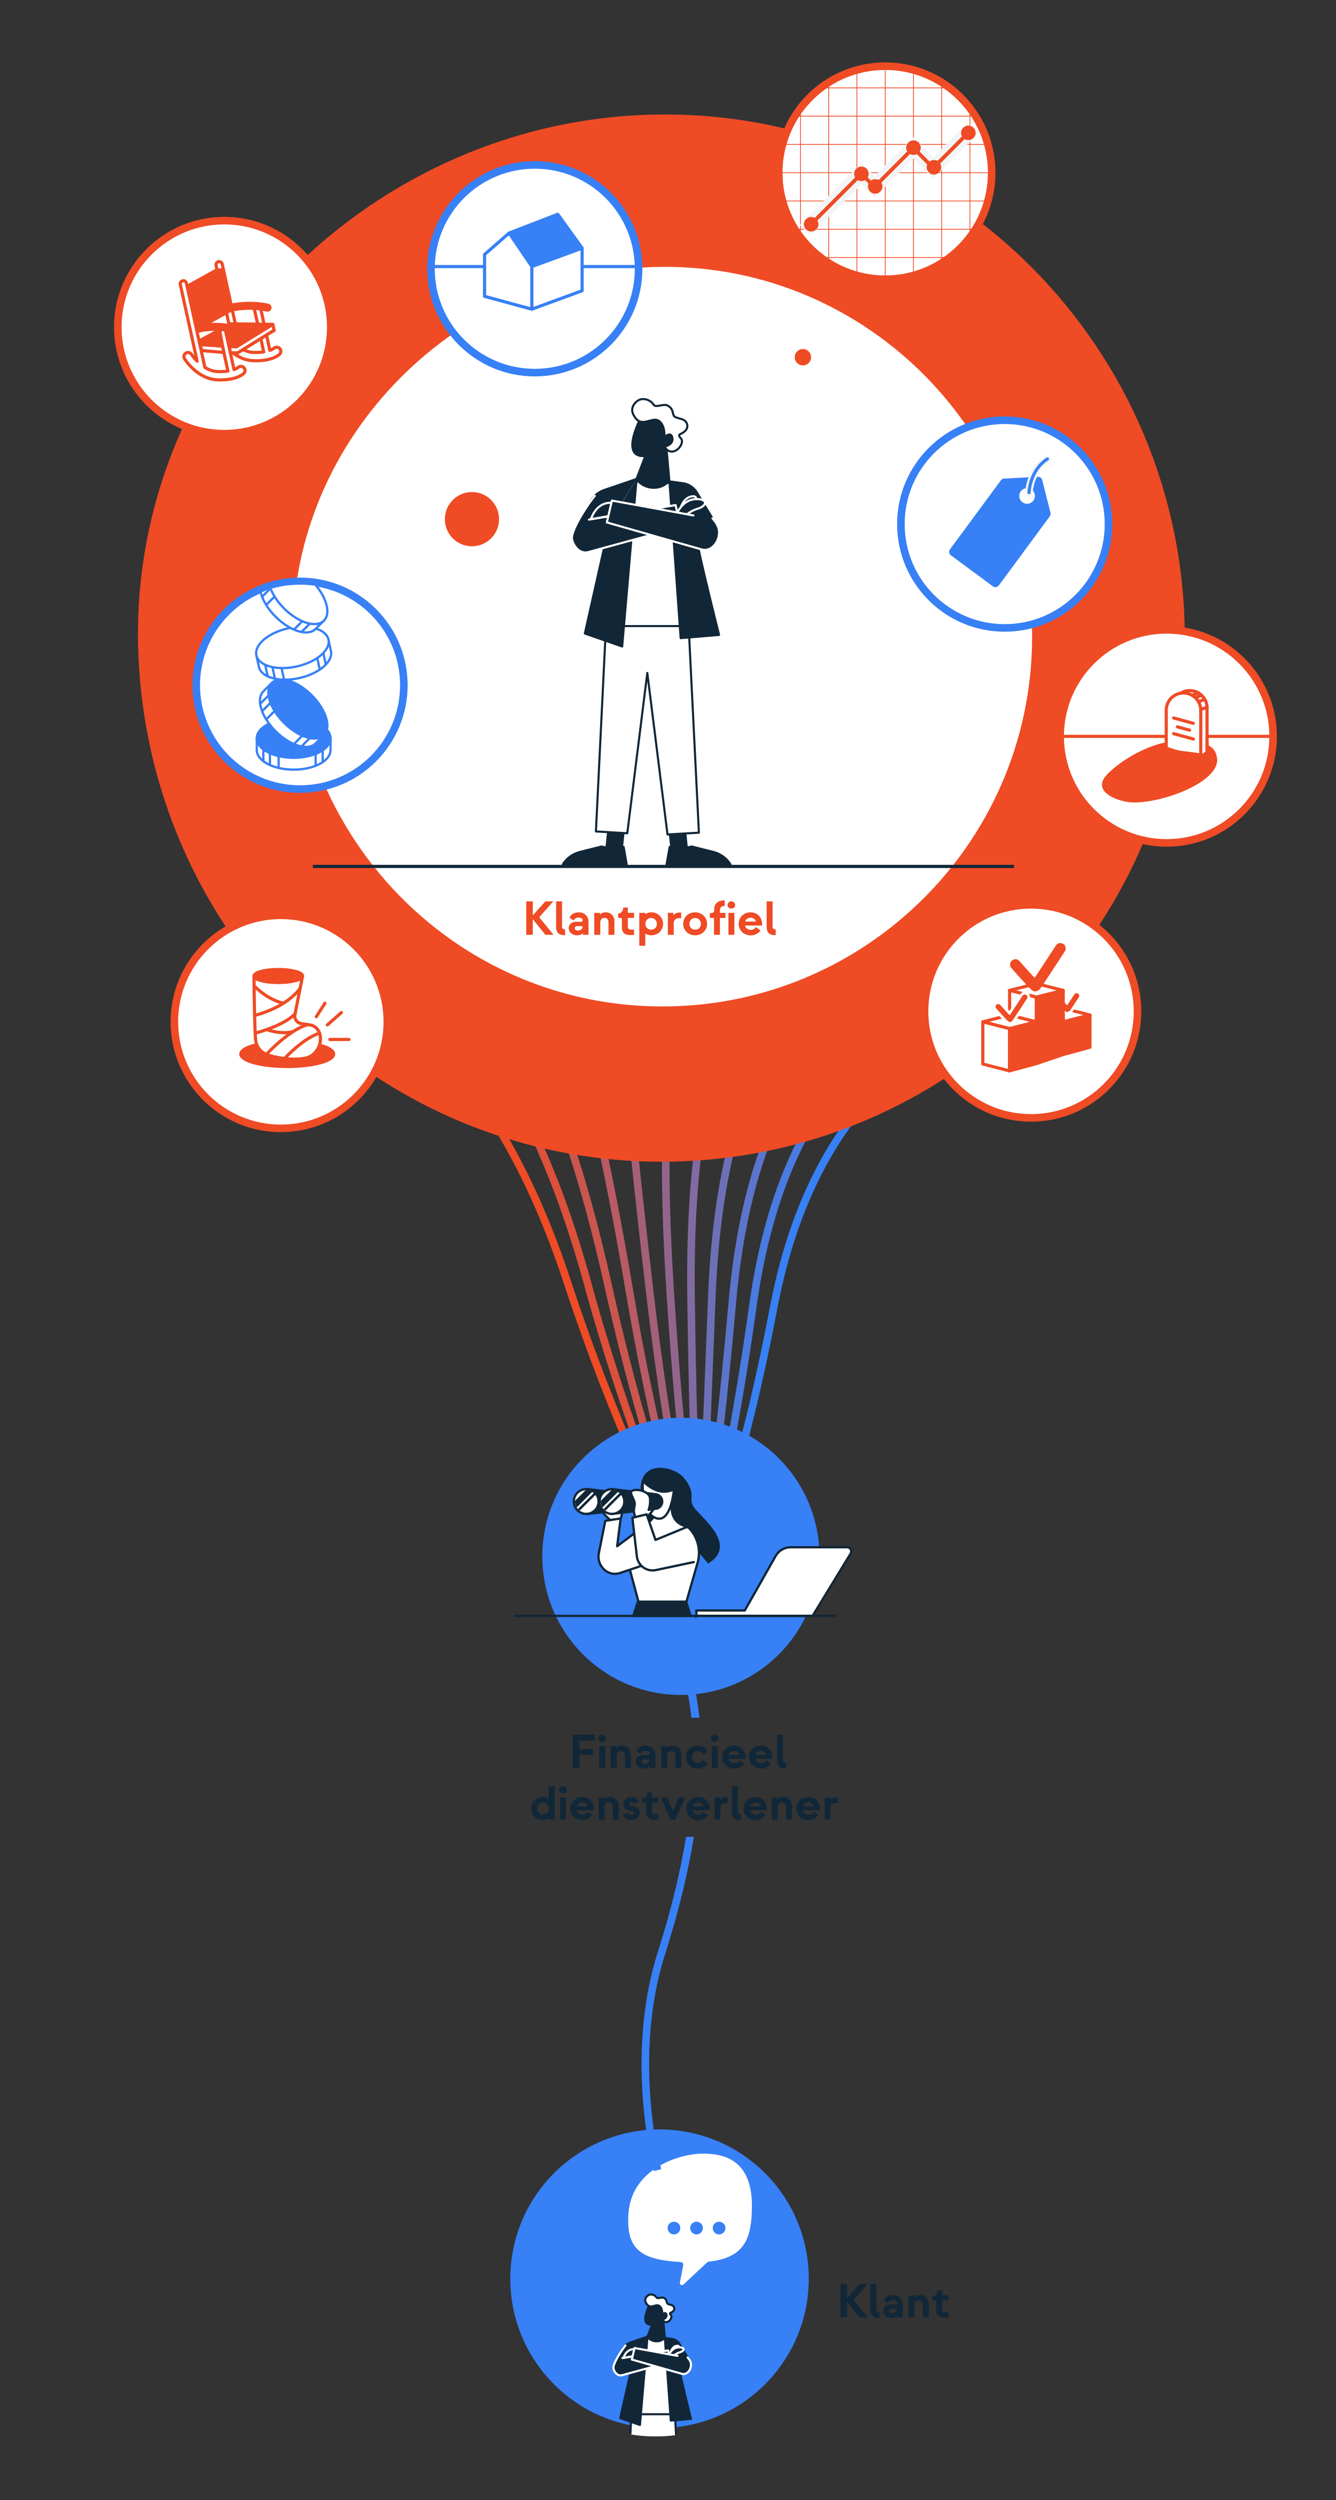 <?xml version="1.0" encoding="UTF-8"?>
<svg id="a" data-name="Layer 1" xmlns="http://www.w3.org/2000/svg" xmlns:xlink="http://www.w3.org/1999/xlink" viewBox="0 0 363.73 680.39">
  <rect x="0" y="0" width="363.73" height="680.39" fill="#333333" stroke="none"/>
  <defs>
    <clipPath id="b">
      <circle cx="241" cy="47" r="28.99" fill="none" stroke-width="0"/>
    </clipPath>
    <clipPath id="c">
      <circle cx="81.69" cy="186.47" r="27.36" fill="none" stroke-width="0"/>
    </clipPath>
    <clipPath id="d">
      <circle cx="145.6" cy="73.14" r="28.26" fill="none" stroke="#3780f6" stroke-miterlimit="10" stroke-width="2.06"/>
    </clipPath>
    <clipPath id="e">
      <circle cx="178.52" cy="620.48" r="42.54" fill="none" stroke-width="0"/>
    </clipPath>
  </defs>
  <g>
    <path d="M106.61,274.92s28.34,14.65,47.78,73.76c13.26,40.31,26.7,66.11,26.7,66.11" fill="none" stroke="#ef4b25" stroke-miterlimit="10" stroke-width="2.06"/>
    <path d="M122.37,275.43s21.22,14.25,37.65,73.98c11.06,40.22,22.52,65.45,22.52,65.45" fill="none" stroke="#dd503a" stroke-miterlimit="10" stroke-width="2.06"/>
    <path d="M138.13,275.93s14.12,13.82,27.51,74.19c8.9,40.11,18.35,64.79,18.35,64.79" fill="none" stroke="#ca564f" stroke-miterlimit="10" stroke-width="2.06"/>
    <path d="M153.89,276.43s7.07,13.37,17.38,74.4c6.76,39.99,14.18,64.13,14.18,64.13" fill="none" stroke="#b85b64" stroke-miterlimit="10" stroke-width="2.06"/>
    <path d="M169.64,276.94s.05,12.9,7.25,74.61c4.65,39.86,10,63.47,10,63.47" fill="none" stroke="#a56079" stroke-miterlimit="10" stroke-width="2.06"/>
    <path d="M185.4,277.44s-6.92,12.43-2.89,74.82c2.57,39.72,5.83,62.81,5.83,62.81" fill="none" stroke="#93658d" stroke-miterlimit="10" stroke-width="2.06"/>
    <path d="M201.16,277.94s-13.84,11.95-13.02,75.03c.51,39.58,1.66,62.15,1.66,62.15" fill="none" stroke="#816ba2" stroke-miterlimit="10" stroke-width="2.06"/>
    <path d="M216.92,278.45s-20.72,11.47-23.16,75.24c-1.51,39.44-2.51,61.49-2.51,61.49" fill="none" stroke="#6e70b7" stroke-miterlimit="10" stroke-width="2.06"/>
    <path d="M232.67,278.95s-27.55,11.01-33.29,75.46c-3.5,39.31-6.69,60.82-6.69,60.82" fill="none" stroke="#5c75cc" stroke-miterlimit="10" stroke-width="2.06"/>
    <path d="M248.43,279.46s-34.33,10.56-43.42,75.67c-5.47,39.19-10.86,60.16-10.86,60.16" fill="none" stroke="#497be1" stroke-miterlimit="10" stroke-width="2.06"/>
    <path d="M264.19,279.96s-41.07,10.14-53.56,75.88c-7.42,39.08-15.03,59.5-15.03,59.5" fill="none" stroke="#3780f6" stroke-miterlimit="10" stroke-width="2.06"/>
  </g>
  <path d="M322.56,173.65c0,44.43-20.35,84.12-52.23,110.25-24.58,20.15-56.02,32.24-90.27,32.24s-65.56-12.09-90.03-32.24c-31.75-26.13-52.03-65.81-52.46-110.25-.71-76.31,63.63-141.95,142.49-142.49,78.7-.54,142.5,63.8,142.5,142.49Z" fill="#ef4b25" stroke-width="0"/>
  <g>
    <circle cx="241" cy="47" r="28.99" fill="#fff" stroke="#ef4b25" stroke-miterlimit="10" stroke-width="2.06"/>
    <g clip-path="url(#b)">
      <g>
        <line x1="210.23" y1="2.49" x2="210.23" y2="91.5" fill="none" stroke="#ef4b25" stroke-miterlimit="10" stroke-width=".21"/>
        <line x1="217.92" y1="2.49" x2="217.92" y2="91.5" fill="none" stroke="#ef4b25" stroke-miterlimit="10" stroke-width=".21"/>
        <line x1="225.61" y1="2.49" x2="225.61" y2="91.5" fill="none" stroke="#ef4b25" stroke-miterlimit="10" stroke-width=".21"/>
        <line x1="233.3" y1="2.49" x2="233.3" y2="91.5" fill="none" stroke="#ef4b25" stroke-miterlimit="10" stroke-width=".21"/>
        <line x1="241" y1="2.49" x2="241" y2="91.5" fill="none" stroke="#ef4b25" stroke-miterlimit="10" stroke-width=".21"/>
        <line x1="248.69" y1="2.49" x2="248.69" y2="91.5" fill="none" stroke="#ef4b25" stroke-miterlimit="10" stroke-width=".21"/>
        <line x1="256.38" y1="2.49" x2="256.38" y2="91.5" fill="none" stroke="#ef4b25" stroke-miterlimit="10" stroke-width=".21"/>
        <line x1="264.07" y1="2.49" x2="264.07" y2="91.5" fill="none" stroke="#ef4b25" stroke-miterlimit="10" stroke-width=".21"/>
        <line x1="271.77" y1="2.49" x2="271.77" y2="91.5" fill="none" stroke="#ef4b25" stroke-miterlimit="10" stroke-width=".21"/>
        <line x1="196.49" y1="77.77" x2="285.5" y2="77.77" fill="none" stroke="#ef4b25" stroke-miterlimit="10" stroke-width=".21"/>
        <line x1="196.49" y1="70.07" x2="285.5" y2="70.07" fill="none" stroke="#ef4b25" stroke-miterlimit="10" stroke-width=".21"/>
        <line x1="196.49" y1="62.38" x2="285.5" y2="62.38" fill="none" stroke="#ef4b25" stroke-miterlimit="10" stroke-width=".21"/>
        <line x1="196.49" y1="54.69" x2="285.5" y2="54.69" fill="none" stroke="#ef4b25" stroke-miterlimit="10" stroke-width=".21"/>
        <line x1="196.49" y1="47" x2="285.5" y2="47" fill="none" stroke="#ef4b25" stroke-miterlimit="10" stroke-width=".21"/>
        <line x1="196.49" y1="39.3" x2="285.5" y2="39.3" fill="none" stroke="#ef4b25" stroke-miterlimit="10" stroke-width=".21"/>
        <line x1="196.49" y1="31.61" x2="285.5" y2="31.61" fill="none" stroke="#ef4b25" stroke-miterlimit="10" stroke-width=".21"/>
        <line x1="196.49" y1="23.92" x2="285.5" y2="23.92" fill="none" stroke="#ef4b25" stroke-miterlimit="10" stroke-width=".21"/>
        <line x1="196.49" y1="16.23" x2="285.5" y2="16.23" fill="none" stroke="#ef4b25" stroke-miterlimit="10" stroke-width=".21"/>
      </g>
    </g>
    <polyline points="220.64 61.19 234.52 47.3 238.08 50.85 248.66 40.27 254.07 45.69 263.43 36.32" fill="none" stroke="#f3f4f5" stroke-linecap="square" stroke-miterlimit="10" stroke-width="4.12"/>
    <circle cx="234.52" cy="47.3" r="1.98" fill="#ef4b25" stroke-width="0"/>
    <circle cx="238.28" cy="50.73" r="1.98" fill="#ef4b25" stroke-width="0"/>
    <circle cx="248.7" cy="40.18" r="1.98" fill="#ef4b25" stroke-width="0"/>
    <circle cx="254.27" cy="45.52" r="1.98" fill="#ef4b25" stroke-width="0"/>
    <circle cx="263.64" cy="36.15" r="1.98" fill="#ef4b25" stroke-width="0"/>
    <circle cx="220.84" cy="61.02" r="1.98" fill="#ef4b25" stroke-width="0"/>
    <polyline points="220.64 61.19 234.52 47.3 238.08 50.85 248.66 40.27 254.07 45.69 263.43 36.32" fill="none" stroke="#ef4b25" stroke-miterlimit="10" stroke-width="1.03"/>
  </g>
  <path d="M281,173.25c0,31.38-14.37,59.41-36.89,77.86-17.36,14.23-39.56,22.77-63.76,22.77s-46.3-8.54-63.58-22.77c-22.42-18.45-36.75-46.48-37.05-77.86-.5-53.89,44.94-100.25,100.63-100.63,55.58-.38,100.64,45.06,100.64,100.63Z" fill="#fff" stroke-width="0"/>
  <g>
    <path d="M150.7,254.39h-2.22l-3.43-4.24v4.24h-1.78v-9.1h1.78v3.82l3.42-3.82h2.16l-3.82,4.32,3.9,4.78Z" fill="#ef4b25" stroke-width="0"/>
    <path d="M153.56,254.48c-1.39,0-2.16-.74-2.16-2.25v-6.94h1.62v6.9c0,.47.27.75.84.75v1.53h-.31Z" fill="#ef4b25" stroke-width="0"/>
    <path d="M154.83,252.57c0-1.04.83-1.72,2-1.72h1.3c.31,0,.51-.17.51-.46s-.38-.7-1.14-.7c-.66,0-1.09.37-1.3.81l-1.17-.75c.38-.81,1.25-1.48,2.47-1.48,1.83,0,2.72,1.27,2.72,2.51v3.61h-1.51v-.42c-.25.27-.77.56-1.57.56-1.43,0-2.3-.88-2.3-1.96ZM158.63,252.11v-.08h-1.5c-.38,0-.64.23-.64.58s.31.62.86.62c.79,0,1.27-.51,1.27-1.13Z" fill="#ef4b25" stroke-width="0"/>
    <path d="M161.79,254.39v-5.98h1.55v.48c.25-.29.78-.62,1.57-.62,1.37,0,2.37,1.01,2.37,2.33v3.8h-1.62v-3.46c0-.65-.38-1.17-1.1-1.17-.65,0-1.13.48-1.13,1.24v3.39h-1.63Z" fill="#ef4b25" stroke-width="0"/>
    <path d="M171.51,254.47c-1.42,0-2.21-.71-2.21-2.12v-2.55h-1.01v-1.21h.04c.7,0,1.35-.64,1.35-1.59v-.03h1.25v1.43h1.7v1.39h-1.7v2.31c0,.65.39.87.88.87h.82v1.48h-1.12Z" fill="#ef4b25" stroke-width="0"/>
    <path d="M180.53,251.4c0,1.68-1.37,3.13-3.16,3.13-.58,0-1.17-.17-1.69-.48v3.34h-1.63v-8.98h1.63v.34c.52-.31,1.1-.48,1.69-.48,1.79,0,3.16,1.46,3.16,3.13ZM178.84,251.4c0-.88-.65-1.59-1.57-1.6-.92.01-1.57.72-1.57,1.6s.65,1.59,1.57,1.6c.92-.01,1.57-.7,1.57-1.6Z" fill="#ef4b25" stroke-width="0"/>
    <path d="M181.82,254.39v-5.98h1.52v.7c.33-.53.97-.79,1.65-.79h.46v1.55h-.64c-.9,0-1.39.56-1.39,1.46v3.07h-1.6Z" fill="#ef4b25" stroke-width="0"/>
    <path d="M185.99,251.4c0-1.71,1.36-3.13,3.26-3.13s3.26,1.42,3.26,3.13-1.35,3.13-3.26,3.13-3.26-1.4-3.26-3.13ZM190.83,251.4c0-.88-.65-1.59-1.57-1.6-.92.01-1.57.72-1.57,1.6s.65,1.59,1.57,1.6c.92-.01,1.57-.7,1.57-1.6Z" fill="#ef4b25" stroke-width="0"/>
    <path d="M194.39,254.39v-4.59h-1.13v-1.33h.35c.47,0,.83-.23.83-.7v-.3c0-1.6,1.14-2.44,2.61-2.44h.26v1.52h-.21c-.61,0-1.09.39-1.09,1.13v.73h1.5v1.39h-1.5v4.59h-1.62Z" fill="#ef4b25" stroke-width="0"/>
    <path d="M198.09,246.28c0-.56.44-1,1.03-1s1.04.44,1.04,1-.43.97-1.04.97-1.03-.43-1.03-.97ZM198.32,254.39v-5.98h1.62v5.98h-1.62Z" fill="#ef4b25" stroke-width="0"/>
    <path d="M201.1,251.4c0-1.68,1.3-3.13,3.25-3.13s3.31,1.51,3.13,3.6h-4.65c.18.73.79,1.16,1.55,1.17.6-.01,1.13-.29,1.4-.75l1.29.91c-.57.81-1.53,1.34-2.69,1.34-1.94,0-3.28-1.44-3.28-3.13ZM205.83,250.78c-.17-.56-.71-1.04-1.48-1.05-.77.01-1.3.45-1.48,1.05h2.96Z" fill="#ef4b25" stroke-width="0"/>
    <path d="M210.89,254.48c-1.39,0-2.16-.74-2.16-2.25v-6.94h1.62v6.9c0,.47.27.75.84.75v1.53h-.31Z" fill="#ef4b25" stroke-width="0"/>
  </g>
  <g>
    <circle cx="273.53" cy="142.62" r="28.26" fill="#fff" stroke="#3780f6" stroke-miterlimit="10" stroke-width="2.06"/>
    <path d="M286,139.55l-2.25-8.93c-.13-.53-.63-.9-1.18-.87l-9.2.48c-.34.02-.66.19-.87.47l-13.87,18.8c-.38.51-.27,1.23.24,1.61l11.45,8.45c.51.38,1.23.27,1.61-.24l13.87-18.8c.2-.28.27-.63.19-.97ZM278.36,136.68c-.95-.7-1.15-2.03-.45-2.98s2.03-1.15,2.98-.45,1.15,2.03.45,2.98-2.03,1.15-2.98.45Z" fill="#3780f6" stroke-width="0"/>
    <g>
      <path d="M280.16,134.04s.13-5.98,5-9.15" fill="none" stroke="#f3f4f5" stroke-linecap="round" stroke-linejoin="round" stroke-width="2.06"/>
      <path d="M280.16,134.04s.13-5.98,5-9.15" fill="none" stroke="#3780f6" stroke-linecap="round" stroke-linejoin="round" stroke-width=".86"/>
    </g>
  </g>
  <circle cx="128.49" cy="141.28" r="7.38" fill="#ef4b25" stroke-width="0"/>
  <circle cx="218.59" cy="97.21" r="2.23" fill="#ef4b25" stroke-width="0"/>
  <g>
    <circle cx="81.69" cy="186.47" r="28.26" fill="#fff" stroke="#3780f6" stroke-miterlimit="10" stroke-width="2.06"/>
    <g clip-path="url(#c)">
      <g>
        <g>
          <path d="M89.99,200.9v3.22c0,2.94-4.49,5.32-10.04,5.32s-10.04-2.38-10.04-5.32v-3.22" fill="#fff" stroke="#3780f6" stroke-linecap="round" stroke-linejoin="round" stroke-width=".62"/>
          <ellipse cx="79.95" cy="200.9" rx="10.04" ry="5.32" fill="#3780f6" stroke="#3780f6" stroke-linecap="round" stroke-linejoin="round" stroke-width=".62"/>
          <line x1="71.7" y1="203.93" x2="71.7" y2="207.03" fill="#fff" stroke="#3780f6" stroke-linecap="round" stroke-linejoin="round" stroke-width=".62"/>
          <line x1="73.49" y1="205.17" x2="73.49" y2="207.95" fill="#fff" stroke="#3780f6" stroke-linecap="round" stroke-linejoin="round" stroke-width=".62"/>
          <line x1="75.86" y1="205.87" x2="75.86" y2="208.97" fill="#fff" stroke="#3780f6" stroke-linecap="round" stroke-linejoin="round" stroke-width=".62"/>
          <line x1="87.85" y1="204.3" x2="87.85" y2="207.31" fill="#fff" stroke="#3780f6" stroke-linecap="round" stroke-linejoin="round" stroke-width=".62"/>
          <line x1="85.94" y1="205.48" x2="85.94" y2="208.34" fill="#fff" stroke="#3780f6" stroke-linecap="round" stroke-linejoin="round" stroke-width=".62"/>
        </g>
        <g>
          <path d="M88.18,200.04l-2.28,2.28c-2.08,2.08-6.94.59-10.86-3.33-3.92-3.92-5.41-8.78-3.33-10.86l2.28-2.28" fill="#fff" stroke="#3780f6" stroke-linecap="round" stroke-linejoin="round" stroke-width=".62"/>
          <ellipse cx="81.09" cy="192.95" rx="5.32" ry="10.04" transform="translate(-112.68 113.85) rotate(-45)" fill="#3780f6" stroke="#3780f6" stroke-linecap="round" stroke-linejoin="round" stroke-width=".62"/>
          <line x1="73.11" y1="189.26" x2="70.92" y2="191.45" fill="#fff" stroke="#3780f6" stroke-linecap="round" stroke-linejoin="round" stroke-width=".62"/>
          <line x1="73.5" y1="191.4" x2="71.53" y2="193.37" fill="#fff" stroke="#3780f6" stroke-linecap="round" stroke-linejoin="round" stroke-width=".62"/>
          <line x1="74.68" y1="193.57" x2="72.49" y2="195.76" fill="#fff" stroke="#3780f6" stroke-linecap="round" stroke-linejoin="round" stroke-width=".62"/>
          <line x1="84.27" y1="200.93" x2="82.14" y2="203.07" fill="#fff" stroke="#3780f6" stroke-linecap="round" stroke-linejoin="round" stroke-width=".62"/>
          <line x1="82.08" y1="200.42" x2="80.06" y2="202.45" fill="#fff" stroke="#3780f6" stroke-linecap="round" stroke-linejoin="round" stroke-width=".62"/>
        </g>
        <g>
          <path d="M89.41,174.03l.69,3.15c.63,2.87-3.25,6.16-8.66,7.35-5.41,1.19-10.32-.18-10.95-3.05l-.69-3.15" fill="#fff" stroke="#3780f6" stroke-linecap="round" stroke-linejoin="round" stroke-width=".62"/>
          <ellipse cx="79.6" cy="176.18" rx="10.04" ry="5.32" transform="translate(-35.91 21.16) rotate(-12.38)" fill="#fff" stroke="#3780f6" stroke-linecap="round" stroke-linejoin="round" stroke-width=".62"/>
          <line x1="72.2" y1="180.91" x2="72.86" y2="183.94" fill="#fff" stroke="#3780f6" stroke-linecap="round" stroke-linejoin="round" stroke-width=".62"/>
          <line x1="74.21" y1="181.74" x2="74.81" y2="184.46" fill="#fff" stroke="#3780f6" stroke-linecap="round" stroke-linejoin="round" stroke-width=".62"/>
          <line x1="76.68" y1="181.91" x2="77.34" y2="184.94" fill="#fff" stroke="#3780f6" stroke-linecap="round" stroke-linejoin="round" stroke-width=".62"/>
          <line x1="88.05" y1="177.81" x2="88.69" y2="180.75" fill="#fff" stroke="#3780f6" stroke-linecap="round" stroke-linejoin="round" stroke-width=".62"/>
          <line x1="86.44" y1="179.38" x2="87.05" y2="182.17" fill="#fff" stroke="#3780f6" stroke-linecap="round" stroke-linejoin="round" stroke-width=".62"/>
        </g>
        <g>
          <path d="M88.18,168.89l-2.28,2.28c-2.08,2.08-6.94.59-10.86-3.33-3.92-3.92-5.41-8.78-3.33-10.86l2.28-2.28" fill="#fff" stroke="#3780f6" stroke-linecap="round" stroke-linejoin="round" stroke-width=".62"/>
          <ellipse cx="81.09" cy="161.8" rx="5.32" ry="10.04" transform="translate(-90.66 104.73) rotate(-45)" fill="#fff" stroke="#3780f6" stroke-linecap="round" stroke-linejoin="round" stroke-width=".62"/>
          <line x1="73.11" y1="158.11" x2="70.92" y2="160.3" fill="#fff" stroke="#3780f6" stroke-linecap="round" stroke-linejoin="round" stroke-width=".62"/>
          <line x1="73.5" y1="160.25" x2="71.53" y2="162.22" fill="#fff" stroke="#3780f6" stroke-linecap="round" stroke-linejoin="round" stroke-width=".62"/>
          <line x1="74.68" y1="162.42" x2="72.49" y2="164.61" fill="#fff" stroke="#3780f6" stroke-linecap="round" stroke-linejoin="round" stroke-width=".62"/>
          <line x1="84.27" y1="169.79" x2="82.14" y2="171.92" fill="#fff" stroke="#3780f6" stroke-linecap="round" stroke-linejoin="round" stroke-width=".62"/>
          <line x1="82.08" y1="169.27" x2="80.06" y2="171.3" fill="#fff" stroke="#3780f6" stroke-linecap="round" stroke-linejoin="round" stroke-width=".62"/>
        </g>
      </g>
    </g>
  </g>
  <g>
    <circle cx="145.6" cy="73.14" r="28.26" fill="#fff" stroke-width="0"/>
    <g>
      <g clip-path="url(#d)">
        <line x1="114.24" y1="72.54" x2="178.69" y2="72.54" fill="#112738" stroke="#3780f6" stroke-linecap="round" stroke-linejoin="round" stroke-width=".86"/>
      </g>
      <circle cx="145.6" cy="73.14" r="28.26" fill="none" stroke="#3780f6" stroke-miterlimit="10" stroke-width="2.06"/>
    </g>
    <g>
      <polygon points="144.79 84.14 158.48 79.12 158.48 67.5 144.79 72.52 144.79 84.14" fill="#fff" stroke="#3780f6" stroke-linecap="round" stroke-linejoin="round" stroke-width=".86"/>
      <polygon points="144.79 72.52 158.48 67.5 151.85 58.31 138.61 63.42 144.79 72.52" fill="#3780f6" stroke="#3780f6" stroke-linecap="round" stroke-linejoin="round" stroke-width=".86"/>
      <polygon points="138.61 63.42 131.92 69.26 131.92 80.64 144.79 84.14 144.79 72.52 138.61 63.42" fill="#fff" stroke="#3780f6" stroke-linecap="round" stroke-linejoin="round" stroke-width=".86"/>
    </g>
  </g>
  <g>
    <circle cx="61.06" cy="89.03" r="28.99" fill="#fff" stroke="#ef4b25" stroke-miterlimit="10" stroke-width="2.06"/>
    <g>
      <g>
        <path d="M76.15,94.84c-.42-.45-1.12-.47-1.58-.06,0,0-.34.29-1.1.57l-2.52-11.46-1.76-.05,2.62,11.93c-.77.12-1.73.19-2.89.13-4.14-.2-7.01-4.63-7.04-4.67-.33-.52-1.02-.68-1.55-.35-.52.33-.68,1.03-.35,1.55.14.22,3.51,5.45,8.82,5.71.34.02.66.03.97.03,4.42,0,6.16-1.58,6.35-1.77.43-.43.44-1.12.02-1.56Z" fill="#fff" stroke="#ef4b25" stroke-linecap="round" stroke-linejoin="round" stroke-width=".86"/>
        <path d="M63.82,94.95l-4.99-22.73c-.14-.65.48-1.21,1.11-.99h0c.28.1.49.33.55.62l4.95,22.54" fill="none" stroke="#ef4b25" stroke-linecap="round" stroke-linejoin="round" stroke-width=".86"/>
        <polygon points="64.36 94.39 52.65 93.65 62.87 88.12 74.26 88.27 64.36 94.39" fill="#ef4b25" stroke="#ef4b25" stroke-linecap="round" stroke-linejoin="round" stroke-width=".86"/>
        <polygon points="64.72 96.01 53 95.27 63.22 89.74 74.61 89.88 64.72 96.01" fill="none" stroke="#ef4b25" stroke-linecap="round" stroke-linejoin="round" stroke-width=".86"/>
        <polygon points="51.17 78.97 60.45 73.91 62.77 84.48 53.5 89.59 51.17 78.97" fill="#ef4b25" stroke="#ef4b25" stroke-linecap="round" stroke-linejoin="round" stroke-width=".86"/>
        <path d="M62.38,83.84s4.98-1.32,10.46-.12" fill="none" stroke="#ef4b25" stroke-linecap="round" stroke-linejoin="round" stroke-width="2.18"/>
        <path d="M66.4,100.05c-.42-.44-1.12-.46-1.58-.06,0,0-.34.29-1.1.58l-2.52-11.47-1.76-.05,2.62,11.93c-.77.12-1.73.19-2.89.13-1.26-.06-2.4-.52-3.39-1.12l-5.03-22.93c-.06-.29-.27-.53-.55-.62-.63-.22-1.26.34-1.11.99l4.58,20.86c-.96-.97-1.52-1.83-1.53-1.84-.33-.52-1.02-.68-1.55-.35-.52.33-.68,1.03-.35,1.55.14.22,3.51,5.45,8.83,5.71.34.02.66.02.97.02,4.42,0,6.16-1.58,6.35-1.77.43-.43.44-1.12.02-1.56Z" fill="#fff" stroke="#ef4b25" stroke-linecap="round" stroke-linejoin="round" stroke-width=".86"/>
        <polygon points="74.61 89.88 74.26 88.27 72.5 89.45 73.41 90.57 74.61 89.88" fill="#3780f6" stroke="#ef4b25" stroke-linecap="round" stroke-linejoin="round" stroke-width=".86"/>
        <polygon points="60.52 73.45 58.93 73.5 51.02 77.88 51.23 78.62 60.52 73.45" fill="#fff" stroke="#ef4b25" stroke-linecap="round" stroke-linejoin="round" stroke-width=".86"/>
        <path d="M53.5,89.59s4.11-1.36,9.59-.16" fill="none" stroke="#ef4b25" stroke-linejoin="round" stroke-width="2.18"/>
      </g>
      <polygon points="54.95 95.39 54.45 93.77 60.57 94.15 60.95 95.92 54.95 95.39" fill="#fff" stroke="#ef4b25" stroke-linecap="round" stroke-linejoin="round" stroke-width=".86"/>
      <polygon points="59.81 89.78 54.21 92.81 54.45 93.77 60.57 94.15 59.81 89.78" fill="#ef4b25" stroke="#ef4b25" stroke-linecap="round" stroke-linejoin="round" stroke-width=".86"/>
      <polygon points="62.48 94.28 64.36 94.39 74.26 88.27 74.61 89.88 64.72 96.01 62.72 96.01 62.48 94.28" fill="#fff" stroke="#ef4b25" stroke-linecap="round" stroke-linejoin="round" stroke-width=".86"/>
    </g>
  </g>
  <g>
    <circle cx="317.62" cy="200.39" r="28.99" fill="#fff" stroke="#ef4b25" stroke-miterlimit="10" stroke-width="2.06"/>
    <line x1="288.63" y1="200.39" x2="346.62" y2="200.39" fill="#fff" stroke="#ef4b25" stroke-linecap="round" stroke-linejoin="round" stroke-width=".86"/>
    <g>
      <path d="M331.75,206.08c-.62-3.61-3.37-4.54-9.23-4.89-9.15-.54-18.73,6.18-21.69,9.56-2.96,3.38-.48,6.58,5.64,7.85,7.06,1.46,26.6-4.88,25.28-12.52Z" fill="#ef4b25" stroke="#fff" stroke-linecap="round" stroke-linejoin="round" stroke-width=".86"/>
      <g>
        <path d="M319.22,205.64v-13c0-3.1,2.94-5.35,5.93-4.54h0c2.05.56,3.47,2.41,3.47,4.54v15.56l-9.4-2.55Z" fill="#fff" stroke="#ef4b25" stroke-linecap="round" stroke-linejoin="round" stroke-width=".86"/>
        <polyline points="326.91 208.83 328.62 208.2 328.62 202.02" fill="#fff" stroke="#ef4b25" stroke-linecap="round" stroke-linejoin="round" stroke-width=".86"/>
        <path d="M317.51,206.28v-13c0-3.1,2.94-5.35,5.93-4.54h0c2.05.56,3.47,2.41,3.47,4.54v15.56l-9.4-2.55Z" fill="#fff" stroke="#ef4b25" stroke-linecap="round" stroke-linejoin="round" stroke-width=".86"/>
        <line x1="326.91" y1="193.08" x2="328.62" y2="192.45" fill="#fff" stroke="#ef4b25" stroke-linecap="round" stroke-linejoin="round" stroke-width=".86"/>
        <line x1="326.29" y1="190.95" x2="328" y2="190.32" fill="#fff" stroke="#ef4b25" stroke-linecap="round" stroke-linejoin="round" stroke-width=".86"/>
        <line x1="325.44" y1="189.86" x2="327.15" y2="189.23" fill="#fff" stroke="#ef4b25" stroke-linecap="round" stroke-linejoin="round" stroke-width=".86"/>
        <line x1="324.59" y1="189.2" x2="326.29" y2="188.57" fill="#fff" stroke="#ef4b25" stroke-linecap="round" stroke-linejoin="round" stroke-width=".86"/>
        <line x1="324.9" y1="196.84" x2="319.53" y2="195.38" fill="#fff" stroke="#ef4b25" stroke-linecap="round" stroke-linejoin="round" stroke-width=".86"/>
        <line x1="323.86" y1="198.7" x2="320.56" y2="197.8" fill="#fff" stroke="#ef4b25" stroke-linecap="round" stroke-linejoin="round" stroke-width=".86"/>
        <line x1="324.9" y1="201.11" x2="319.53" y2="199.65" fill="#fff" stroke="#ef4b25" stroke-linecap="round" stroke-linejoin="round" stroke-width=".86"/>
      </g>
      <path d="M316.95,203.1c1.16.07,2.53.87,4.26,1.16s4.96.52,5.7.84,1.48-1.11,2.13-.87.79,4.42-.17,4.59c-.97.17-3.42,1.56-4.63.69s-7.11.3-7.9-2.25.62-4.16.62-4.16Z" fill="#ef4b25" stroke-width="0"/>
    </g>
  </g>
  <g>
    <circle cx="76.46" cy="278.07" r="28.99" fill="#fff" stroke="#ef4b25" stroke-miterlimit="10" stroke-width="2.06"/>
    <g>
      <ellipse cx="78.2" cy="286.84" rx="12.63" ry="3.38" fill="#ef4b25" stroke="#ef4b25" stroke-linecap="round" stroke-linejoin="round" stroke-width=".86"/>
      <path d="M69.16,265.51c-.02,1.47.11,12.54.38,16.93.25,4.11,3.49,4.72,4.95,5.09,0,0,3.25.81,5.96.69s4.3-.28,5.83-2.43c1.75-2.46,1.09-6.4-1.82-6.86-1.01-.16-1.83-.29-2.48-.39-1.15-.18-1.91-1.28-1.69-2.42l2.09-10.52" fill="#fff" stroke="#ef4b25" stroke-linecap="round" stroke-linejoin="round" stroke-width=".86"/>
      <ellipse cx="75.78" cy="265.6" rx="6.61" ry="1.77" fill="#ef4b25" stroke="#ef4b25" stroke-linecap="round" stroke-linejoin="round" stroke-width=".86"/>
      <path d="M81.73,268.9s-2.94,4.82-12.2,7.38" fill="none" stroke="#ef4b25" stroke-linecap="round" stroke-linejoin="round" stroke-width=".86"/>
      <path d="M80.36,275.82s-2.08,2.88-10.83,5.32" fill="none" stroke="#ef4b25" stroke-linecap="round" stroke-linejoin="round" stroke-width=".86"/>
      <path d="M77.18,273s-3.85-.66-7.65-4.4" fill="none" stroke="#ef4b25" stroke-linecap="round" stroke-linejoin="round" stroke-width=".86"/>
      <path d="M83.6,278.91s-4.12.78-11,7.93" fill="none" stroke="#ef4b25" stroke-linecap="round" stroke-linejoin="round" stroke-width=".86"/>
      <path d="M86.99,281.14s-3.9.99-9.53,6.92" fill="none" stroke="#ef4b25" stroke-linecap="round" stroke-linejoin="round" stroke-width=".86"/>
      <path d="M79.69,280.75s-2.74.89-7.09-.57" fill="none" stroke="#ef4b25" stroke-linecap="round" stroke-linejoin="round" stroke-width=".86"/>
    </g>
    <line x1="86.11" y1="276.69" x2="88.46" y2="273" fill="#ef4b25" stroke="#ef4b25" stroke-linecap="round" stroke-linejoin="round" stroke-width=".86"/>
    <line x1="89.12" y1="278.91" x2="92.95" y2="275.54" fill="#ef4b25" stroke="#ef4b25" stroke-linecap="round" stroke-linejoin="round" stroke-width=".86"/>
    <line x1="89.8" y1="282.87" x2="95.01" y2="282.87" fill="#ef4b25" stroke="#ef4b25" stroke-linecap="round" stroke-linejoin="round" stroke-width=".86"/>
  </g>
  <g>
    <circle cx="280.7" cy="275.22" r="28.99" fill="#fff" stroke="#ef4b25" stroke-miterlimit="10" stroke-width="2.06"/>
    <g>
      <polygon points="289.46 278.07 296.75 276.22 289.46 274.38 289.46 278.07" fill="#fff" stroke="#ef4b25" stroke-linecap="round" stroke-linejoin="round" stroke-width=".86"/>
      <polygon points="289.46 269.52 282.17 267.67 274.87 269.52 282.17 271.36 289.46 269.52" fill="#fff" stroke="#ef4b25" stroke-linecap="round" stroke-linejoin="round" stroke-width=".86"/>
      <polygon points="282.17 278.07 274.87 276.22 267.58 278.07 274.87 279.92 282.17 278.07" fill="#fff" stroke="#ef4b25" stroke-linecap="round" stroke-linejoin="round" stroke-width=".86"/>
      <polygon points="274.87 291.41 274.87 279.92 267.58 278.07 267.58 289.56 274.87 291.41" fill="#fff" stroke="#ef4b25" stroke-linecap="round" stroke-linejoin="round" stroke-width=".86"/>
      <polygon points="274.87 269.52 282.17 271.36 282.17 278.07 274.87 276.22 274.87 269.52" fill="#fff" stroke="#ef4b25" stroke-linecap="round" stroke-linejoin="round" stroke-width=".86"/>
      <path d="M276.45,262.49s5.33,6.03,5.48,5.87,6.76-10.27,6.76-10.27" fill="#fff" stroke="#ef4b25" stroke-linecap="round" stroke-linejoin="round" stroke-width="2.91"/>
      <g>
        <path d="M271.78,273.95s3.14,3.55,3.23,3.46,3.99-6.06,3.99-6.06" fill="none" stroke="#fff" stroke-linecap="round" stroke-linejoin="round" stroke-width="2.91"/>
        <path d="M271.78,273.95s3.14,3.55,3.23,3.46,3.99-6.06,3.99-6.06" fill="none" stroke="#ef4b25" stroke-linecap="round" stroke-linejoin="round" stroke-width="1.45"/>
      </g>
      <g>
        <path d="M288.63,272.6s1.95,2.2,2,2.14,2.47-3.75,2.47-3.75" fill="none" stroke="#fff" stroke-linecap="round" stroke-linejoin="round" stroke-width="2.91"/>
        <path d="M288.63,272.6s1.95,2.2,2,2.14,2.47-3.75,2.47-3.75" fill="none" stroke="#ef4b25" stroke-linecap="round" stroke-linejoin="round" stroke-width="1.45"/>
      </g>
      <polygon points="296.75 276.22 289.46 278.07 289.46 269.52 282.17 271.36 282.17 278.07 274.87 279.92 274.87 291.41 282.17 289.43 289.46 286.96 296.75 284.98 296.75 276.22" fill="#ef4b25" stroke="#ef4b25" stroke-linecap="round" stroke-linejoin="round" stroke-width=".86"/>
    </g>
  </g>
  <line x1="85.19" y1="235.78" x2="276.08" y2="235.78" fill="#fff" stroke="#112738" stroke-miterlimit="10" stroke-width=".86"/>
  <g>
    <circle cx="179.56" cy="603.49" r="18.06" fill="#3780f6" stroke="#3780f6" stroke-linecap="round" stroke-linejoin="round" stroke-width=".86"/>
    <circle cx="179.56" cy="620.11" r="40.63" fill="#3780f6" stroke-width="0"/>
    <path d="M204.72,600.6c.1-12.06-6.65-14.68-13.66-14.53-7.01.15-18.98,4.55-19.93,15.97-.84,10.1,3.36,12.92,14.21,13.53.46.03.76.43.67.9l-.91,4.68c-.11.59.55.92,1,.5,1.65-1.54,4.46-4.16,6.41-5.98.15-.14.32-.22.51-.23,10.01-1.02,11.63-6.8,11.69-14.84Z" fill="#fff" stroke-width="0"/>
    <g clip-path="url(#e)">
      <g>
        <polygon points="185.24 686.63 183.76 656.8 178.7 656.77 178.7 656.76 177.76 656.76 176.96 656.76 176.96 656.77 171.9 656.79 170.45 686.46 174.96 686.72 177.83 663.71 180.73 686.89 185.24 686.63" fill="#fff" stroke="#112738" stroke-linecap="round" stroke-linejoin="round" stroke-width=".57"/>
        <polygon points="176.33 636.08 181.05 636.43 184.37 656.98 171.55 656.98 176.33 636.08" fill="#fff" stroke="#112738" stroke-linecap="round" stroke-linejoin="round" stroke-width=".57"/>
        <polyline points="172.45 642.1 168.86 658.05 174.23 659.91 176.29 635.87" fill="#112738" stroke="#112738" stroke-linecap="round" stroke-linejoin="round" stroke-width=".57"/>
        <path d="M176.29,635.87l-4.63,1.58c-.88.3-1.62.93-2.05,1.75l-2.46,4.62,4.13.1" fill="#112738" stroke="#112738" stroke-linecap="round" stroke-linejoin="round" stroke-width=".57"/>
        <path d="M184.58,643.01c.87,4.66,3.55,15.24,3.55,15.24l-5.51.47-1.61-22.5,1.92.26c.9.12,1.69.67,2.11,1.48l2.16,3.56-2.61,1.49Z" fill="#112738" stroke="#112738" stroke-linecap="round" stroke-linejoin="round" stroke-width=".57"/>
        <path d="M177.11,626.68s-3.49,6.24.44,5.9l-1.26,3.29h0c.85,1.34,2.9,1.68,4.19.74l.53-.39-.42-4.74s.92-.2,1.13-.58c.62-1.18,2.51-3.83-4.61-4.22Z" fill="#112738" stroke="#112738" stroke-linecap="round" stroke-linejoin="round" stroke-width=".57"/>
        <path d="M175.87,626.69s-.63-.88.29-1.83c.93-.95,2.23-.26,2.55.31s1.47-.25,2.15.2c.68.45.56.92.77,1.38s1.31.31,1.75.9c.36.47.36,1.23-.81,1.75,0,0-.44.08.1.64.41.42-.14,1.61-1.07,1.85-.52.13-1.06-.19-1.26-.69h0s1.31-.27,1.1-1.28-1.13-.05-1.13-.05c0,0,.14-1.83-.87-2.41s-2.52,1.24-3.55-.78Z" fill="#fff" stroke="#112738" stroke-linecap="round" stroke-linejoin="round" stroke-width=".57"/>
        <g>
          <path d="M182.67,639.89s.46-1.57,1.86-1.54c0,0,.8.16-.26.71,0,0-.74.36-.95.55" fill="#112738" stroke="#fff" stroke-linecap="round" stroke-linejoin="round" stroke-width=".57"/>
          <path d="M182.15,640.67s.72-1.55,2.17-1.84c1.19-.24,2.2.2,1.63.82h0c-.2.22-.53.39-.91.5-.64.18-1.21.54-1.72.97l-1.01.86" fill="#112738" stroke="#fff" stroke-linecap="round" stroke-linejoin="round" stroke-width=".57"/>
        </g>
        <path d="M169.46,641.7l12.43-2.09.69,3.14-13.26,3.62c-.98.27-2.02-.57-2.3-1.84h0c-.28-1.27,2.57-5.48,3.26-6.25" fill="#112738" stroke="#fff" stroke-linecap="round" stroke-linejoin="round" stroke-width=".57"/>
        <path d="M172.84,639.32s-2.09-.47-3.11,2.32l2.65-.46.46-1.87Z" fill="#112738" stroke="#fff" stroke-linecap="round" stroke-linejoin="round" stroke-width=".57"/>
        <path d="M187.19,641.52c.55.66,1.16,1.4.86,2.67h0c-.3,1.27-1.38,2.09-2.38,1.8l-13.65-3.89.73-3.14,11.7,2.14" fill="#112738" stroke="#fff" stroke-linecap="round" stroke-linejoin="round" stroke-width=".57"/>
      </g>
    </g>
  </g>
  <circle cx="185.37" cy="423.53" r="37.72" fill="#3780f6" stroke-width="0"/>
  <g>
    <rect x="162.11" y="224.27" width="11.09" height="4.19" transform="translate(-74.76 369.84) rotate(-84.09)" fill="#112738" stroke="#112738" stroke-linecap="round" stroke-linejoin="round" stroke-width=".57"/>
    <path d="M169.78,230.45h0c-1.79.99-6-.09-6-.09l-5.77,1.44c-2.05.51-3.78,1.75-4.78,3.44h0s17.4,0,17.4,0l-.85-4.78Z" fill="#112738" stroke="#112738" stroke-linecap="round" stroke-linejoin="round" stroke-width=".57"/>
    <rect x="179.82" y="225.1" width="9.42" height="4.19" transform="translate(-22.47 434.13) rotate(-95.91)" fill="#112738" stroke="#112738" stroke-linecap="round" stroke-linejoin="round" stroke-width=".57"/>
    <polygon points="190.28 226.6 187.47 170.03 177.88 169.97 177.88 169.95 176.1 169.96 174.58 169.95 174.58 169.97 164.99 170.02 162.24 226.26 170.78 226.75 176.23 183.13 181.73 227.08 190.28 226.6" fill="#fff" stroke="#112738" stroke-linecap="round" stroke-linejoin="round" stroke-width=".57"/>
    <path d="M182.32,230.45h0c1.79.99,6-.09,6-.09l5.77,1.44c2.05.51,3.78,1.75,4.78,3.44h0s-17.4,0-17.4,0l.85-4.78Z" fill="#112738" stroke="#112738" stroke-linecap="round" stroke-linejoin="round" stroke-width=".57"/>
    <polygon points="173.38 130.74 182.33 131.4 188.62 170.37 164.31 170.37 173.38 130.74" fill="#fff" stroke="#112738" stroke-linecap="round" stroke-linejoin="round" stroke-width=".57"/>
    <polyline points="166.02 142.16 159.22 172.4 169.39 175.93 173.31 130.34" fill="#112738" stroke="#112738" stroke-linecap="round" stroke-linejoin="round" stroke-width=".57"/>
    <path d="M173.31,130.34l-8.78,2.99c-1.67.57-3.06,1.75-3.89,3.31l-4.66,8.76,7.83.18" fill="#112738" stroke="#112738" stroke-linecap="round" stroke-linejoin="round" stroke-width=".57"/>
    <path d="M189.03,143.89c1.66,8.83,6.74,28.89,6.74,28.89l-10.46.88-3.05-42.66,3.63.49c1.71.23,3.2,1.28,4,2.81l4.09,6.76-4.95,2.83Z" fill="#112738" stroke="#112738" stroke-linecap="round" stroke-linejoin="round" stroke-width=".57"/>
    <path d="M174.86,112.91s-6.61,11.83.83,11.19l-2.39,6.23h0c1.6,2.55,5.5,3.18,7.94,1.4l1.01-.74-.8-8.98s1.75-.37,2.13-1.11c1.17-2.24,4.76-7.26-8.73-8Z" fill="#112738" stroke="#112738" stroke-linecap="round" stroke-linejoin="round" stroke-width=".57"/>
    <path d="M172.51,112.95s-1.2-1.66.56-3.46c1.76-1.8,4.23-.5,4.83.59s2.78-.47,4.07.39c1.29.85,1.06,1.74,1.46,2.62s2.48.59,3.32,1.71c.67.89.68,2.34-1.53,3.33,0,0-.84.16.19,1.21.78.79-.27,3.05-2.04,3.5-.99.25-2.01-.36-2.4-1.31h0s2.49-.51,2.08-2.42-2.14-.1-2.14-.1c0,0,.26-3.47-1.66-4.57-1.92-1.09-4.77,2.36-6.74-1.48Z" fill="#fff" stroke="#112738" stroke-linecap="round" stroke-linejoin="round" stroke-width=".57"/>
    <g>
      <path d="M185.4,137.96s.87-2.99,3.52-2.92c0,0,1.52.31-.5,1.35,0,0-1.41.67-1.8,1.04" fill="#112738" stroke="#fff" stroke-linecap="round" stroke-linejoin="round" stroke-width=".57"/>
      <path d="M184.42,139.44s1.37-2.95,4.12-3.5c2.25-.45,4.18.37,3.09,1.56h0c-.38.41-1,.75-1.73.95-1.21.34-2.3,1.02-3.26,1.83l-1.91,1.64" fill="#112738" stroke="#fff" stroke-linecap="round" stroke-linejoin="round" stroke-width=".57"/>
    </g>
    <path d="M160.36,141.4l23.57-3.96,1.31,5.96-25.14,6.86c-1.85.5-3.83-1.08-4.36-3.5h0c-.53-2.41,4.88-10.38,6.19-11.84" fill="#112738" stroke="#fff" stroke-linecap="round" stroke-linejoin="round" stroke-width=".57"/>
    <path d="M166.76,136.88s-3.97-.89-5.89,4.4l5.02-.86.87-3.54Z" fill="#112738" stroke="#fff" stroke-linecap="round" stroke-linejoin="round" stroke-width=".57"/>
    <path d="M193.98,141.06c1.05,1.26,2.2,2.65,1.64,5.06h0c-.56,2.41-2.61,3.96-4.52,3.42l-25.89-7.37,1.39-5.95,22.19,4.05" fill="#112738" stroke="#fff" stroke-linecap="round" stroke-linejoin="round" stroke-width=".57"/>
  </g>
  <g>
    <circle cx="183.49" cy="606.32" r="1.73" fill="#3780f6" stroke-width="0"/>
    <circle cx="189.63" cy="606.32" r="1.73" fill="#3780f6" stroke-width="0"/>
    <circle cx="195.77" cy="606.32" r="1.73" fill="#3780f6" stroke-width="0"/>
  </g>
  <g>
    <g>
      <path d="M189.99,421.74s-13.65-2.08-15.18-14.71c-1.23-10.17,8.75-7.66,11.17-4.65,3.6,4.47.79,5.36,2.76,8.08,1.97,2.72,11.65,9.93,4.12,14.62l-2.87-3.34Z" fill="#112738" stroke="#112738" stroke-miterlimit="10" stroke-width=".62"/>
      <path d="M170.17,422.25l3.66,13.62h13.05l3.04-10.59c.99-3.44.02-7.14-2.53-9.65h0s-13.54-.16-13.54-.16l-3.68,6.77Z" fill="#fff" stroke="#112738" stroke-linecap="round" stroke-linejoin="round" stroke-width=".62"/>
      <path d="M174.1,415.15l6.79,9.92,5.78-9.78s-3.8-.54-3.8-5.06h-4.07s-.23,4.4-4.71,4.91Z" fill="#fff" stroke="#112738" stroke-linecap="round" stroke-linejoin="round" stroke-width=".62"/>
      <path d="M189.61,439.73v-1.47h13.16l8.4-14.82c.84-1.48,2.4-2.39,4.1-2.39h15.36c.87,0,1.41.96.96,1.7l-10.36,16.97h-31.61Z" fill="#fff" stroke="#112738" stroke-miterlimit="10" stroke-width=".62"/>
      <path d="M175.01,403.03s-.58,8.18,3.31,9.98c4.37,2.02,5.17-7.71,5.17-7.71h0c-1.63.78-3.53.84-5.17.09-1.23-.56-2.37-1.41-3.3-2.36h0Z" fill="#fff" stroke="#112738" stroke-linecap="round" stroke-linejoin="round" stroke-width=".62"/>
      <line x1="139.99" y1="439.73" x2="227.78" y2="439.73" fill="#fff" stroke="#112738" stroke-miterlimit="10" stroke-width=".62"/>
    </g>
    <path d="M166.08,413.6s-1.93-1.66-2.06-2.37l1.29.2s-.62-1.5-.36-3.32c.22-1.57,1.92-2.56,3.35-1.89.87.41,1.51,1.22.95,2.78s.62,1.81-.26,4.22" fill="#fff" stroke="#112738" stroke-linecap="round" stroke-linejoin="round" stroke-width=".62"/>
    <polygon points="173.77 410.39 160.07 411.97 160.07 405.24 173.77 406.82 173.77 410.39" fill="#112738" stroke="#112738" stroke-miterlimit="10" stroke-width=".62"/>
    <path d="M178.53,410.59l-11.93,1.38v-6.73l11.93,1.38c1.01.12,1.77.97,1.77,1.99h0c0,1.02-.76,1.87-1.77,1.99Z" fill="#112738" stroke="#112738" stroke-miterlimit="10" stroke-width=".62"/>
    <circle cx="166.6" cy="408.6" r="3.37" fill="#fff" stroke="#112738" stroke-linecap="round" stroke-linejoin="round" stroke-width=".62"/>
    <path d="M173.96,416.33l-5.95,4.45.96-7.56-4.18.64-1.76,8.84c-.63,3.17,2.13,6.18,5.29,5.49.17-.04.34-.08.51-.14l7.1-2.38" fill="#fff" stroke="#112738" stroke-linecap="round" stroke-linejoin="round" stroke-width=".62"/>
    <polygon points="188.03 439.73 172.42 439.73 173.65 435.88 186.8 435.88 188.03 439.73" fill="#112738" stroke="#112738" stroke-miterlimit="10" stroke-width=".62"/>
    <path d="M175.81,413.04s1.93-1.66,2.06-2.37l-1.29.2s.62-1.5.36-3.32c-.22-1.57-3.35-2.56-4.78-1.89-.87.41-.08,1.22.49,2.78.59,1.63-.62,1.81.26,4.22" fill="#fff" stroke="#112738" stroke-linecap="round" stroke-linejoin="round" stroke-width=".62"/>
    <path d="M186.5,415.74l-8.04,3.32-2.41-6.97-3.88.95,1.22,10.5c.29,2.52,2.69,4.25,5.18,3.72l10.32-2.18" fill="#fff" stroke="#112738" stroke-linecap="round" stroke-linejoin="round" stroke-width=".62"/>
    <g>
      <path d="M168.29,405.95l-4.27,4.27c-.29-.47-.47-1.03-.47-1.64,0-.06,0-.11,0-.16l2.93-2.93s.1,0,.16,0c.61,0,1.17.17,1.64.47Z" fill="#112738" stroke-width="0"/>
      <path d="M169.17,406.76l-4.33,4.33c-.18-.13-.35-.28-.5-.45l4.38-4.38c.18.15.32.31.45.5Z" fill="#112738" stroke-width="0"/>
    </g>
    <circle cx="159.59" cy="408.6" r="3.37" fill="#fff" stroke="#112738" stroke-linecap="round" stroke-linejoin="round" stroke-width=".62"/>
    <g>
      <path d="M161.28,405.95l-4.27,4.27c-.29-.47-.47-1.03-.47-1.64,0-.06,0-.11,0-.16l2.93-2.93s.1,0,.16,0c.61,0,1.17.17,1.64.47Z" fill="#112738" stroke-width="0"/>
      <path d="M162.16,406.76l-4.33,4.33c-.18-.13-.35-.28-.5-.45l4.38-4.38c.18.15.32.31.45.5Z" fill="#112738" stroke-width="0"/>
    </g>
  </g>
  <g>
    <path d="M236.27,630.64h-2.22l-3.43-4.24v4.24h-1.78v-9.1h1.78v3.82l3.42-3.82h2.16l-3.82,4.32,3.9,4.79Z" fill="#112738" stroke-width="0"/>
    <path d="M239.13,630.73c-1.39,0-2.16-.74-2.16-2.25v-6.94h1.62v6.9c0,.47.27.75.85.75v1.53h-.31Z" fill="#112738" stroke-width="0"/>
    <path d="M240.41,628.82c0-1.04.83-1.72,2-1.72h1.3c.31,0,.51-.17.51-.46s-.38-.7-1.14-.7c-.66,0-1.09.36-1.3.81l-1.17-.75c.38-.81,1.25-1.48,2.47-1.48,1.83,0,2.72,1.27,2.72,2.51v3.62h-1.51v-.42c-.25.27-.77.56-1.57.56-1.43,0-2.3-.88-2.3-1.96ZM244.2,628.35v-.08h-1.5c-.38,0-.64.23-.64.59s.31.62.86.62c.79,0,1.27-.51,1.27-1.13Z" fill="#112738" stroke-width="0"/>
    <path d="M247.36,630.64v-5.98h1.55v.48c.25-.29.78-.62,1.57-.62,1.37,0,2.37,1.01,2.37,2.33v3.8h-1.62v-3.46c0-.65-.38-1.17-1.11-1.17-.65,0-1.13.48-1.13,1.24v3.39h-1.62Z" fill="#112738" stroke-width="0"/>
    <path d="M257.08,630.71c-1.42,0-2.21-.72-2.21-2.12v-2.55h-1.01v-1.21h.04c.7,0,1.35-.64,1.35-1.59v-.03h1.25v1.43h1.7v1.39h-1.7v2.31c0,.65.39.87.88.87h.82v1.48h-1.12Z" fill="#112738" stroke-width="0"/>
  </g>
  <g>
    <path d="M155.96,481.15v-9.1h5.86v1.64h-4.07v2.26h3.69v1.61h-3.69v3.59h-1.79Z" fill="#112738" stroke-width="0"/>
    <path d="M162.92,473.04c0-.56.44-1,1.03-1s1.04.44,1.04,1-.43.97-1.04.97-1.03-.43-1.03-.97ZM163.14,481.15v-5.98h1.62v5.98h-1.62Z" fill="#112738" stroke-width="0"/>
    <path d="M166.27,481.15v-5.98h1.55v.48c.25-.29.78-.62,1.57-.62,1.37,0,2.37,1.01,2.37,2.33v3.8h-1.62v-3.46c0-.65-.38-1.17-1.1-1.17-.65,0-1.13.48-1.13,1.24v3.39h-1.62Z" fill="#112738" stroke-width="0"/>
    <path d="M173.04,479.33c0-1.04.83-1.72,2-1.72h1.3c.31,0,.51-.17.51-.46s-.38-.7-1.14-.7c-.66,0-1.09.37-1.3.81l-1.17-.75c.38-.81,1.25-1.48,2.47-1.48,1.83,0,2.72,1.27,2.72,2.51v3.61h-1.51v-.42c-.25.27-.77.56-1.57.56-1.43,0-2.3-.88-2.3-1.96ZM176.84,478.87v-.08h-1.5c-.38,0-.64.23-.64.58s.31.62.86.62c.79,0,1.27-.51,1.27-1.13Z" fill="#112738" stroke-width="0"/>
    <path d="M180,481.15v-5.98h1.55v.48c.25-.29.78-.62,1.57-.62,1.37,0,2.37,1.01,2.37,2.33v3.8h-1.62v-3.46c0-.65-.38-1.17-1.11-1.17-.65,0-1.13.48-1.13,1.24v3.39h-1.62Z" fill="#112738" stroke-width="0"/>
    <path d="M186.71,478.16c0-1.71,1.36-3.13,3.26-3.13,1.26,0,2.25.61,2.78,1.52l-1.35.88c-.25-.49-.77-.86-1.43-.87-.92.01-1.57.72-1.57,1.6s.65,1.59,1.57,1.6c.61-.01,1.12-.33,1.38-.78l1.35.87c-.53.87-1.51,1.44-2.73,1.44-1.9,0-3.26-1.42-3.26-3.13Z" fill="#112738" stroke-width="0"/>
    <path d="M193.59,473.04c0-.56.44-1,1.03-1s1.04.44,1.04,1-.43.97-1.04.97-1.03-.43-1.03-.97ZM193.81,481.15v-5.98h1.62v5.98h-1.62Z" fill="#112738" stroke-width="0"/>
    <path d="M196.59,478.16c0-1.68,1.3-3.13,3.25-3.13s3.31,1.51,3.13,3.6h-4.65c.18.73.79,1.16,1.55,1.17.6-.01,1.13-.29,1.4-.75l1.29.91c-.57.81-1.53,1.34-2.69,1.34-1.94,0-3.28-1.44-3.28-3.13ZM201.32,477.54c-.17-.56-.71-1.04-1.48-1.05-.77.01-1.3.45-1.48,1.05h2.96Z" fill="#112738" stroke-width="0"/>
    <path d="M203.93,478.16c0-1.68,1.3-3.13,3.25-3.13s3.31,1.51,3.13,3.6h-4.65c.18.73.79,1.16,1.55,1.17.6-.01,1.13-.29,1.4-.75l1.29.91c-.57.81-1.53,1.34-2.69,1.34-1.94,0-3.28-1.44-3.28-3.13ZM208.67,477.54c-.17-.56-.71-1.04-1.48-1.05-.77.01-1.3.45-1.48,1.05h2.96Z" fill="#112738" stroke-width="0"/>
    <path d="M213.72,481.25c-1.39,0-2.16-.74-2.16-2.25v-6.94h1.62v6.9c0,.47.27.75.84.75v1.53h-.31Z" fill="#112738" stroke-width="0"/>
    <path d="M149.42,486.05h1.62v9.1h-1.62v-.32c-.51.31-1.11.47-1.68.47-1.79,0-3.16-1.46-3.16-3.13s1.37-3.13,3.16-3.13c.57,0,1.17.16,1.68.47v-3.45ZM149.42,492.16c0-.88-.65-1.59-1.57-1.6-.92.01-1.57.72-1.57,1.6s.65,1.59,1.57,1.6c.92-.01,1.57-.7,1.57-1.6Z" fill="#112738" stroke-width="0"/>
    <path d="M152.26,487.04c0-.56.44-1,1.03-1s1.04.44,1.04,1-.43.97-1.04.97-1.03-.43-1.03-.97ZM152.49,495.15v-5.98h1.62v5.98h-1.62Z" fill="#112738" stroke-width="0"/>
    <path d="M155.27,492.16c0-1.68,1.3-3.13,3.25-3.13s3.31,1.51,3.13,3.6h-4.65c.18.73.79,1.16,1.55,1.17.6-.01,1.13-.29,1.4-.75l1.29.91c-.57.81-1.53,1.34-2.69,1.34-1.94,0-3.28-1.44-3.28-3.13ZM160,491.54c-.17-.56-.71-1.04-1.48-1.05-.77.01-1.3.45-1.48,1.05h2.96Z" fill="#112738" stroke-width="0"/>
    <path d="M162.96,495.15v-5.98h1.55v.48c.25-.29.78-.62,1.57-.62,1.37,0,2.37,1.01,2.37,2.33v3.8h-1.62v-3.46c0-.65-.38-1.17-1.11-1.17-.65,0-1.13.48-1.13,1.24v3.39h-1.62Z" fill="#112738" stroke-width="0"/>
    <path d="M169.54,493.78l1.42-.53c.13.38.47.61.88.61.46,0,.73-.18.73-.48s-.25-.47-.7-.54c-1.21-.2-2.15-.66-2.15-1.96,0-.98.81-1.83,2.16-1.83,1.17,0,1.86.62,2.09,1.4l-1.37.46c-.09-.3-.35-.48-.73-.48s-.6.19-.6.44c0,.3.25.44.7.52,1.57.25,2.18.91,2.18,1.92,0,1.1-.82,2-2.35,2-1.31,0-2.03-.71-2.28-1.52Z" fill="#112738" stroke-width="0"/>
    <path d="M178.1,495.23c-1.42,0-2.21-.71-2.21-2.12v-2.55h-1.01v-1.21h.04c.7,0,1.35-.64,1.35-1.59v-.03h1.25v1.43h1.7v1.39h-1.7v2.31c0,.65.39.87.88.87h.82v1.48h-1.12Z" fill="#112738" stroke-width="0"/>
    <path d="M182.59,495.22l-2.68-6.04h1.83l1.47,3.71,1.57-3.71h1.75l-2.69,6.04h-1.26Z" fill="#112738" stroke-width="0"/>
    <path d="M186.83,492.16c0-1.68,1.3-3.13,3.25-3.13s3.31,1.51,3.13,3.6h-4.65c.18.73.79,1.16,1.55,1.17.6-.01,1.13-.29,1.4-.75l1.29.91c-.57.81-1.53,1.34-2.69,1.34-1.94,0-3.28-1.44-3.28-3.13ZM191.56,491.54c-.17-.56-.71-1.04-1.48-1.05-.77.01-1.3.45-1.48,1.05h2.96Z" fill="#112738" stroke-width="0"/>
    <path d="M194.53,495.15v-5.98h1.52v.7c.32-.53.97-.79,1.65-.79h.46v1.55h-.64c-.9,0-1.39.56-1.39,1.46v3.07h-1.6Z" fill="#112738" stroke-width="0"/>
    <path d="M201.4,495.25c-1.39,0-2.16-.74-2.16-2.25v-6.94h1.62v6.9c0,.47.27.75.85.75v1.53h-.31Z" fill="#112738" stroke-width="0"/>
    <path d="M202.42,492.16c0-1.68,1.3-3.13,3.25-3.13s3.31,1.51,3.13,3.6h-4.65c.18.73.79,1.16,1.55,1.17.6-.01,1.13-.29,1.4-.75l1.29.91c-.57.81-1.53,1.34-2.69,1.34-1.94,0-3.28-1.44-3.28-3.13ZM207.15,491.54c-.17-.56-.71-1.04-1.48-1.05-.77.01-1.3.45-1.48,1.05h2.96Z" fill="#112738" stroke-width="0"/>
    <path d="M210.11,495.15v-5.98h1.55v.48c.25-.29.78-.62,1.57-.62,1.37,0,2.37,1.01,2.37,2.33v3.8h-1.62v-3.46c0-.65-.38-1.17-1.11-1.17-.65,0-1.13.48-1.13,1.24v3.39h-1.62Z" fill="#112738" stroke-width="0"/>
    <path d="M216.82,492.16c0-1.68,1.3-3.13,3.25-3.13s3.31,1.51,3.13,3.6h-4.65c.18.73.79,1.16,1.55,1.17.6-.01,1.13-.29,1.4-.75l1.29.91c-.57.81-1.53,1.34-2.69,1.34-1.94,0-3.28-1.44-3.28-3.13ZM221.55,491.54c-.17-.56-.71-1.04-1.48-1.05-.77.01-1.3.45-1.48,1.05h2.96Z" fill="#112738" stroke-width="0"/>
    <path d="M224.52,495.15v-5.98h1.52v.7c.32-.53.97-.79,1.65-.79h.46v1.55h-.64c-.9,0-1.39.56-1.39,1.46v3.07h-1.6Z" fill="#112738" stroke-width="0"/>
  </g>
  <g>
    <path d="M190.42,467.44c-1.16-11.4-4.06-16.74-4.31-17.19l-1.8,1.02c.06.11,2.78,5.2,3.92,16.18h2.19Z" fill="#3780f6" stroke-width="0"/>
    <path d="M188.91,499.87h-2.14c-1.47,9.06-3.89,19.47-7.69,31.37-9.24,28.93-1.12,59.28-1.03,59.58l1.99-.54c-.08-.3-8.04-30.07,1.01-58.41,3.88-12.16,6.36-22.78,7.86-32Z" fill="#3780f6" stroke-width="0"/>
  </g>
</svg>